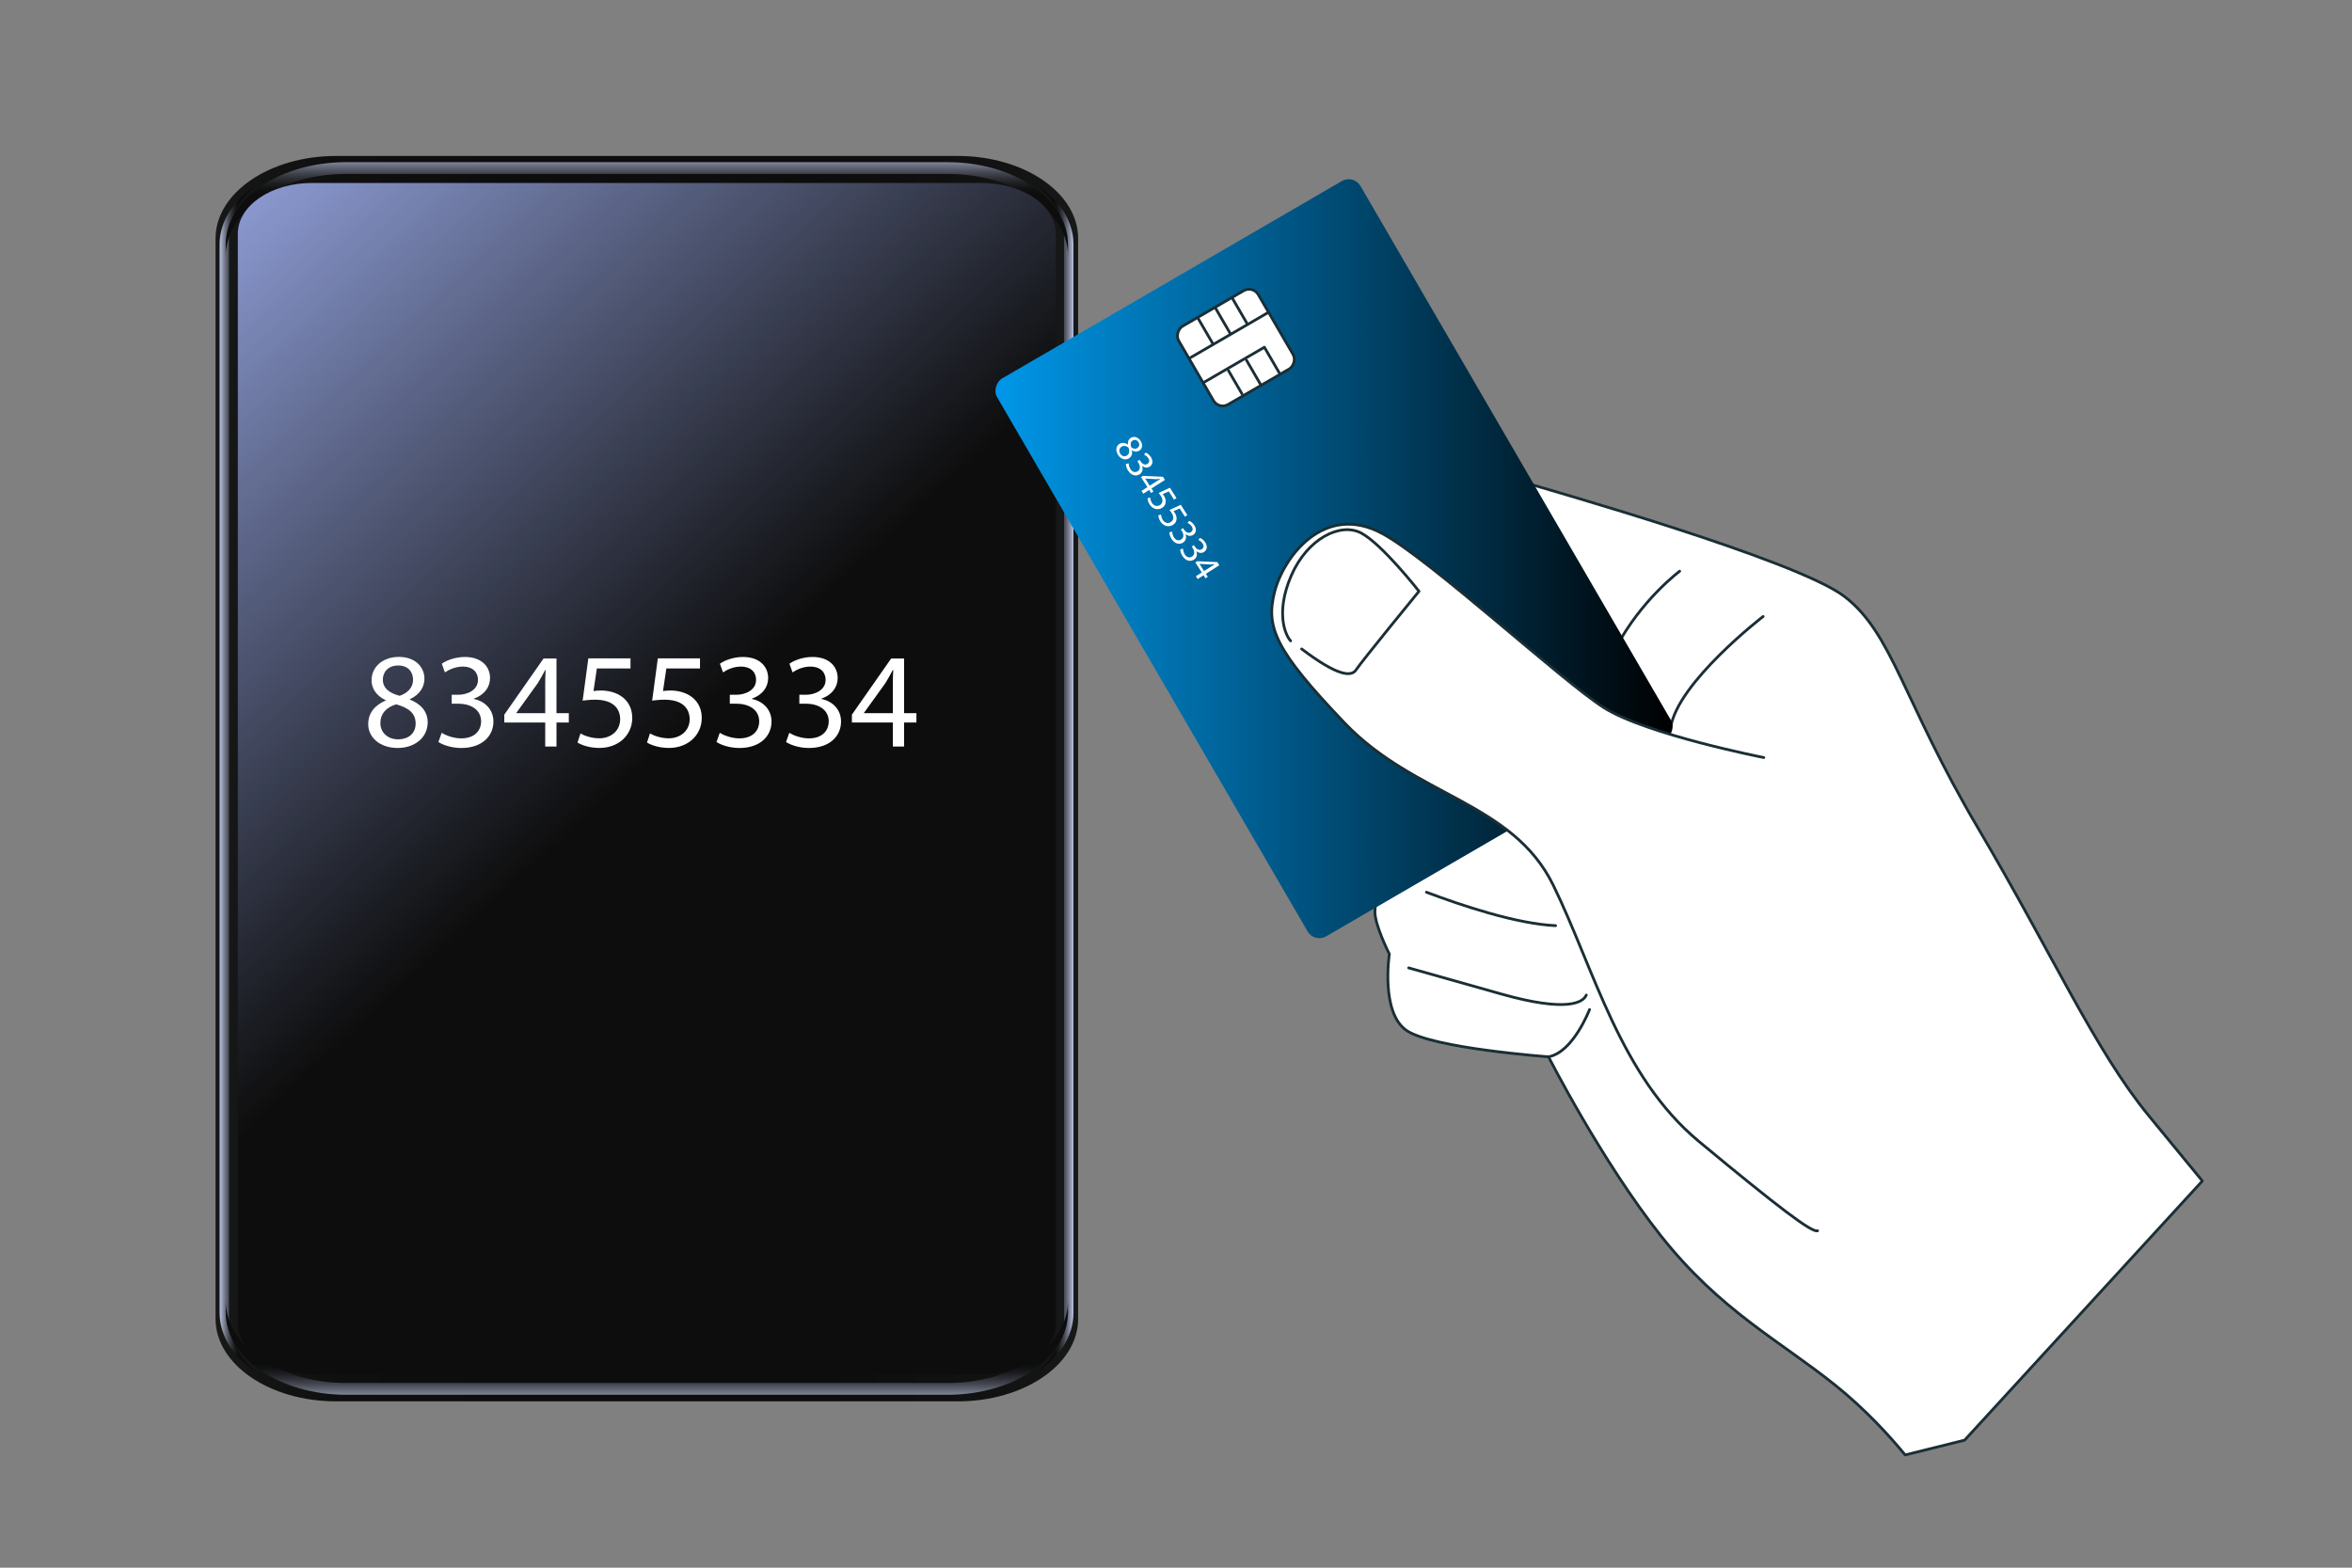 <?xml version="1.0" encoding="UTF-8"?>
<svg xmlns="http://www.w3.org/2000/svg" xmlns:xlink="http://www.w3.org/1999/xlink" viewBox="0 0 850.39 566.93">
  <rect x="0" y="0" width="850.39" height="566.93" fill="#808080" stroke="none"/>
  <defs>
    <style>
      .cls-1 {
        fill: url(#linear-gradient);
      }

      .cls-1, .cls-2, .cls-3, .cls-4, .cls-5, .cls-6, .cls-7, .cls-8, .cls-9 {
        stroke-width: 0px;
      }

      .cls-2 {
        fill: url(#linear-gradient-6);
      }

      .cls-10 {
        opacity: .9;
      }

      .cls-11 {
        isolation: isolate;
      }

      .cls-3 {
        fill: url(#linear-gradient-3);
      }

      .cls-3, .cls-4, .cls-5, .cls-12, .cls-8 {
        mix-blend-mode: screen;
      }

      .cls-4 {
        fill: url(#linear-gradient-4);
      }

      .cls-5 {
        fill: url(#linear-gradient-2);
      }

      .cls-6, .cls-13 {
        fill: none;
      }

      .cls-13, .cls-14 {
        stroke: #1a2e35;
        stroke-linecap: round;
        stroke-linejoin: round;
      }

      .cls-7, .cls-14 {
        fill: #fff;
      }

      .cls-8 {
        fill: url(#linear-gradient-5);
      }

      .cls-9 {
        fill: url(#_Безымянный_градиент_352);
      }
    </style>
    <linearGradient id="linear-gradient" x1="77.94" y1="281.59" x2="389.8" y2="281.59" gradientUnits="userSpaceOnUse">
      <stop offset="0" stop-color="#0b0c0c"/>
      <stop offset=".14" stop-color="#020202"/>
      <stop offset=".34" stop-color="#000"/>
      <stop offset=".7" stop-color="#000"/>
      <stop offset=".88" stop-color="#040404"/>
      <stop offset="1" stop-color="#0b0c0c"/>
    </linearGradient>
    <linearGradient id="linear-gradient-2" x1="86.6" y1="281.59" x2="79.14" y2="281.59" gradientUnits="userSpaceOnUse">
      <stop offset="0" stop-color="#000"/>
      <stop offset=".11" stop-color="#030404"/>
      <stop offset=".23" stop-color="#0f1012"/>
      <stop offset=".36" stop-color="#22242a"/>
      <stop offset=".5" stop-color="#3d404a"/>
      <stop offset=".64" stop-color="#5f6475"/>
      <stop offset=".79" stop-color="#8990a8"/>
      <stop offset=".94" stop-color="#bac3e4"/>
      <stop offset="1" stop-color="#d0daff"/>
    </linearGradient>
    <linearGradient id="linear-gradient-3" x1="-6018.81" y1="281.59" x2="-6026.28" y2="281.59" gradientTransform="translate(-5637.88) rotate(-180) scale(1 -1)" xlink:href="#linear-gradient-2"/>
    <linearGradient id="linear-gradient-4" x1="233.87" y1="70.18" x2="233.87" y2="54.86" xlink:href="#linear-gradient-2"/>
    <linearGradient id="linear-gradient-5" x1="-6092.22" y1="-2276.24" x2="-6092.22" y2="-2291.55" gradientTransform="translate(-5858.35 -1783.37) rotate(-180)" xlink:href="#linear-gradient-2"/>
    <linearGradient id="linear-gradient-6" x1="30.09" y1="61.12" x2="231.15" y2="278.65" gradientUnits="userSpaceOnUse">
      <stop offset=".01" stop-color="#a4b7ff"/>
      <stop offset="1" stop-color="#000"/>
    </linearGradient>
    <linearGradient id="_Безымянный_градиент_352" data-name="Безымянный градиент 352" x1="359.86" y1="202.03" x2="604.87" y2="202.03" gradientTransform="translate(65.32 517.56) rotate(-59.84)" gradientUnits="userSpaceOnUse">
      <stop offset=".01" stop-color="#0096e7"/>
      <stop offset="1" stop-color="#000"/>
    </linearGradient>
  </defs>
  <g class="cls-11">
    <g id="_Слой_2" data-name="Слой 2">
      <g id="_Слой_1-2" data-name="Слой 1">
        <g>
          <g>
            <rect class="cls-6" width="850.39" height="566.93"/>
            <g class="cls-10">
              <g class="cls-12">
                <path class="cls-1" d="m346.25,506.77H121.5c-24.06,0-43.56-13.35-43.56-29.81V86.21c0-16.46,19.5-29.81,43.56-29.81h224.75c24.06,0,43.56,13.35,43.56,29.81v390.76c0,16.46-19.5,29.81-43.56,29.81Z"/>
                <path class="cls-5" d="m82.82,477.3V85.87c0-7.37,3.92-14.12,10.41-19.32-8.5,5.44-13.82,13.18-13.82,21.77v386.53c0,8.59,5.32,16.33,13.82,21.77-6.48-5.2-10.4-11.95-10.4-19.32Z"/>
                <path class="cls-3" d="m384.71,477.3V85.87c0-7.37-3.92-14.12-10.41-19.32,8.5,5.44,13.82,13.18,13.82,21.77v386.53c0,8.59-5.32,16.33-13.82,21.77,6.48-5.2,10.41-11.95,10.41-19.32Z"/>
                <path class="cls-4" d="m342.58,58.65H125.16c-24.06,0-43.56,13.35-43.56,29.81v4.26c0-16.46,19.5-29.81,43.56-29.81h217.43c24.06,0,43.56,13.35,43.56,29.81v-4.26c0-16.46-19.5-29.81-43.56-29.81Z"/>
                <path class="cls-8" d="m125.16,504.39h217.43c24.06,0,43.56-13.35,43.56-29.81v-4.26c0,16.46-19.5,29.81-43.56,29.81H125.16c-24.06,0-43.56-13.35-43.56-29.81v4.26c0,16.46,19.5,29.81,43.56,29.81Z"/>
                <path class="cls-2" d="m354.96,497H112.78c-14.8,0-26.79-8.21-26.79-18.33V84.5c0-10.12,11.99-18.33,26.79-18.33h242.18c14.8,0,26.79,8.21,26.79,18.33v394.17c0,10.12-11.99,18.33-26.79,18.33Z"/>
              </g>
            </g>
          </g>
          <g>
            <path class="cls-7" d="m133.13,261.87c0-4.02,2.4-6.86,6.32-8.53l-.05-.15c-3.53-1.67-5.05-4.41-5.05-7.15,0-5.05,4.26-8.48,9.85-8.48,6.17,0,9.26,3.87,9.26,7.84,0,2.69-1.32,5.59-5.24,7.45v.15c3.97,1.57,6.42,4.36,6.42,8.23,0,5.54-4.75,9.26-10.83,9.26-6.66,0-10.68-3.97-10.68-8.62Zm17.15-.2c0-3.87-2.7-5.73-7.01-6.96-3.72,1.08-5.73,3.53-5.73,6.57-.15,3.23,2.3,6.08,6.37,6.08s6.37-2.4,6.37-5.68Zm-11.86-15.92c0,3.19,2.4,4.9,6.08,5.88,2.74-.93,4.85-2.89,4.85-5.78,0-2.55-1.52-5.19-5.39-5.19-3.58,0-5.54,2.35-5.54,5.1Z"/>
            <path class="cls-7" d="m159.69,265.01c1.23.78,4.07,2.01,7.06,2.01,5.54,0,7.25-3.53,7.2-6.17-.05-4.46-4.07-6.37-8.23-6.37h-2.4v-3.23h2.4c3.14,0,7.1-1.62,7.1-5.39,0-2.55-1.62-4.8-5.58-4.8-2.55,0-5,1.13-6.37,2.11l-1.13-3.14c1.67-1.23,4.9-2.45,8.33-2.45,6.27,0,9.11,3.72,9.11,7.59,0,3.28-1.96,6.08-5.88,7.5v.1c3.92.78,7.1,3.72,7.1,8.18,0,5.1-3.97,9.55-11.61,9.55-3.58,0-6.71-1.13-8.28-2.16l1.18-3.33Z"/>
            <path class="cls-7" d="m197.13,269.96v-8.67h-14.8v-2.84l14.21-20.33h4.66v19.79h4.46v3.38h-4.46v8.67h-4.07Zm0-12.05v-10.63c0-1.67.05-3.33.15-5h-.15c-.98,1.86-1.76,3.23-2.65,4.7l-7.79,10.83v.1h10.44Z"/>
            <path class="cls-7" d="m227.95,241.73h-12.15l-1.22,8.18c.73-.1,1.42-.2,2.6-.2,2.45,0,4.9.54,6.86,1.71,2.5,1.42,4.56,4.16,4.56,8.18,0,6.22-4.95,10.88-11.86,10.88-3.48,0-6.42-.98-7.94-1.96l1.08-3.28c1.32.78,3.92,1.76,6.81,1.76,4.07,0,7.54-2.65,7.54-6.91-.05-4.12-2.79-7.06-9.16-7.06-1.81,0-3.23.2-4.41.34l2.06-15.29h15.24v3.63Z"/>
            <path class="cls-7" d="m253.08,241.73h-12.15l-1.22,8.18c.73-.1,1.42-.2,2.6-.2,2.45,0,4.9.54,6.86,1.71,2.5,1.42,4.56,4.16,4.56,8.18,0,6.22-4.95,10.88-11.86,10.88-3.48,0-6.42-.98-7.94-1.96l1.08-3.28c1.32.78,3.92,1.76,6.81,1.76,4.07,0,7.54-2.65,7.54-6.91-.05-4.12-2.79-7.06-9.16-7.06-1.81,0-3.23.2-4.41.34l2.06-15.29h15.24v3.63Z"/>
            <path class="cls-7" d="m260.24,265.01c1.23.78,4.07,2.01,7.06,2.01,5.54,0,7.25-3.53,7.2-6.17-.05-4.46-4.07-6.37-8.23-6.37h-2.4v-3.23h2.4c3.14,0,7.1-1.62,7.1-5.39,0-2.55-1.62-4.8-5.58-4.8-2.55,0-5,1.13-6.37,2.11l-1.13-3.14c1.67-1.23,4.9-2.45,8.33-2.45,6.27,0,9.11,3.72,9.11,7.59,0,3.28-1.96,6.08-5.88,7.5v.1c3.92.78,7.1,3.72,7.1,8.18,0,5.1-3.97,9.55-11.61,9.55-3.58,0-6.71-1.13-8.28-2.16l1.18-3.33Z"/>
            <path class="cls-7" d="m285.38,265.01c1.23.78,4.07,2.01,7.06,2.01,5.54,0,7.25-3.53,7.2-6.17-.05-4.46-4.07-6.37-8.23-6.37h-2.4v-3.23h2.4c3.14,0,7.1-1.62,7.1-5.39,0-2.55-1.62-4.8-5.58-4.8-2.55,0-5,1.13-6.37,2.11l-1.13-3.14c1.67-1.23,4.9-2.45,8.33-2.45,6.27,0,9.11,3.72,9.11,7.59,0,3.28-1.96,6.08-5.88,7.5v.1c3.92.78,7.1,3.72,7.1,8.18,0,5.1-3.97,9.55-11.61,9.55-3.58,0-6.71-1.13-8.28-2.16l1.18-3.33Z"/>
            <path class="cls-7" d="m322.81,269.96v-8.67h-14.8v-2.84l14.21-20.33h4.66v19.79h4.46v3.38h-4.46v8.67h-4.07Zm0-12.05v-10.63c0-1.67.05-3.33.15-5h-.15c-.98,1.86-1.76,3.23-2.65,4.7l-7.79,10.83v.1h10.44Z"/>
          </g>
          <g>
            <g>
              <path class="cls-14" d="m710.3,520.83l85.98-93.76-19.38-23.6c-19.38-23.6-34.64-58.1-61.77-104.09-27.12-45.99-30.82-70.32-48.26-83.67-17.44-13.35-108.25-38.96-116.76-41.54-8.5-2.59-23.27,10-23.27,10,0,0-27.73,78.19-28.5,79.39-.77,1.2-8.13,20.76-7.03,28.79,1.1,8.03,8.58,24.62,8.58,24.62,0,0-2.48,7.44-2.77,12.33-.29,4.89,5.22,15.72,5.22,15.72,0,0-3.24,21.05,6.14,27.58,9.38,6.53,51.41,9.57,51.41,9.57,0,0,19.02,37.46,40.59,64.7,21.57,27.24,43.02,37.94,63.16,54.13,10.87,8.74,19.53,18.25,25.19,25.15l21.45-5.33Z"/>
              <path class="cls-13" d="m515.74,322.65c12.49,4.72,32.57,11.47,46.7,12.1"/>
              <path class="cls-13" d="m504.29,318.06s1.76.76,4.74,1.97"/>
              <path class="cls-13" d="m509.33,350.02s9.56,2.7,33.46,9.44c23.9,6.74,29.62,3.05,30.75.39"/>
              <path class="cls-13" d="m580.67,242.19c-1.31,3.44-2.39,7.09-3.12,10.93"/>
              <path class="cls-13" d="m607.3,206.57s-13.93,10.34-23.07,27.74"/>
              <path class="cls-13" d="m637.48,222.94s-30.89,23.76-33.44,40.18"/>
              <path class="cls-13" d="m574.71,365.09s-5.87,15.43-14.8,17.08"/>
              <path class="cls-13" d="m554.61,194.91c.23,5.08-.16,11.88-2.58,18.79"/>
              <path class="cls-13" d="m553.56,186.49s.48,1.92.81,5.05"/>
            </g>
            <g>
              <rect class="cls-9" x="365.71" y="126.05" width="233.31" height="151.96" rx="4.91" ry="4.91" transform="translate(414.66 -316.53) rotate(59.84)"/>
              <g>
                <rect class="cls-14" x="430.5" y="109.07" width="32.75" height="33.26" rx="3.84" ry="3.84" transform="translate(331.01 -323.83) rotate(59.84)"/>
                <line class="cls-13" x1="430.37" y1="129.37" x2="458.24" y2="113.18"/>
                <polyline class="cls-13" points="435.48 138.16 457.15 125.57 462.84 135.36"/>
                <line class="cls-13" x1="445.6" y1="107.9" x2="450.93" y2="117.07"/>
                <line class="cls-13" x1="439.49" y1="111.45" x2="444.82" y2="120.63"/>
                <line class="cls-13" x1="433.18" y1="115.12" x2="438.51" y2="124.29"/>
                <line class="cls-13" x1="450.67" y1="130.26" x2="456" y2="139.43"/>
                <line class="cls-13" x1="444.17" y1="134.04" x2="449.06" y2="142.44"/>
              </g>
            </g>
            <g>
              <path class="cls-14" d="m637.72,273.95s-42.54-8.33-57.84-18.06c-15.3-9.73-62.48-53.36-80.03-62.9-21.1-11.47-35.89,8.61-39.03,21.17-3.14,12.56-.04,20.77,25.37,47.33,25.41,26.55,60.63,28.44,75.41,58.63,14.77,30.19,24.09,68.95,52.68,92.68,28.59,23.73,40.96,33.13,42.89,32.28"/>
              <path class="cls-13" d="m470.62,234.68c12.87,9.74,17.97,10.26,19.74,7.49s22.69-28.35,22.69-28.35c0,0-13.3-17.01-20.85-21.03-7.55-4.02-19.53,1.97-25.34,15.39-5.81,13.42-2.08,21.62-.22,23.58"/>
            </g>
          </g>
          <g>
            <path class="cls-7" d="m404.71,160.55c.99-.63,2.06-.48,3.08.22l.03-.03c-.14-1.13.29-1.93.97-2.36,1.24-.79,2.75-.28,3.62,1.09.97,1.52.5,2.88-.48,3.5-.66.42-1.58.55-2.65-.12l-.04.02c.24,1.22-.07,2.26-1.02,2.86-1.36.87-3.02.28-3.97-1.21-1.04-1.64-.7-3.24.45-3.97Zm2.73,4.18c.95-.61.99-1.56.61-2.81-.85-.75-1.76-.86-2.51-.38-.82.47-1.13,1.52-.5,2.52.61.95,1.59,1.19,2.39.68Zm2.06-5.4c-.78.5-.83,1.36-.49,2.41.66.53,1.47.74,2.18.29.63-.4,1.04-1.19.43-2.14-.56-.88-1.44-.99-2.12-.56Z"/>
            <path class="cls-7" d="m408.09,167.56c0,.42.14,1.31.61,2.05.87,1.36,2,1.23,2.64.8,1.09-.71.93-2,.28-3.02l-.38-.59.79-.51.38.59c.49.77,1.51,1.49,2.44.9.62-.4.93-1.15.3-2.12-.4-.63-1.06-1.05-1.51-1.23l.59-.77c.56.22,1.37.82,1.9,1.66.98,1.54.51,2.82-.44,3.43-.81.51-1.8.47-2.76-.27l-.02.02c.42,1.08.2,2.33-.9,3.02-1.25.8-2.97.52-4.16-1.36-.56-.88-.77-1.82-.77-2.37l1-.23Z"/>
            <path class="cls-7" d="m412.73,177.53l2.13-1.36-2.32-3.63.7-.44,7.22.31.73,1.14-4.86,3.1.7,1.09-.83.53-.7-1.09-2.13,1.36-.64-1Zm2.96-1.89l2.61-1.66c.41-.26.83-.51,1.25-.75l-.02-.04c-.61.05-1.07.07-1.57.09l-3.88-.22-.02.02,1.63,2.56Z"/>
            <path class="cls-7" d="m424.48,180.68l-1.9-2.98-2.2.98c.14.17.27.32.46.61.38.6.63,1.29.65,1.95.04.84-.31,1.77-1.3,2.4-1.53.97-3.45.49-4.53-1.21-.54-.85-.76-1.73-.76-2.25l.97-.25c.01.45.18,1.24.63,1.95.64,1,1.83,1.44,2.88.77,1-.66,1.3-1.79.3-3.35-.28-.45-.55-.76-.77-1.03l4.08-1.89,2.38,3.74-.89.57Z"/>
            <path class="cls-7" d="m428.41,186.85l-1.9-2.98-2.2.98c.14.17.27.32.45.61.38.6.63,1.29.65,1.95.04.84-.31,1.77-1.3,2.4-1.53.97-3.45.49-4.53-1.21-.54-.85-.76-1.73-.76-2.26l.97-.25c.01.45.18,1.24.63,1.95.64,1,1.83,1.44,2.88.77,1-.66,1.3-1.79.3-3.35-.28-.45-.55-.76-.77-1.03l4.08-1.89,2.38,3.74-.89.57Z"/>
            <path class="cls-7" d="m423.81,192.25c0,.42.14,1.31.61,2.05.87,1.36,2,1.23,2.64.8,1.09-.71.93-2,.28-3.02l-.38-.59.79-.51.38.59c.49.77,1.51,1.49,2.43.9.63-.4.93-1.15.31-2.12-.4-.63-1.06-1.05-1.51-1.23l.59-.77c.56.22,1.37.82,1.9,1.66.98,1.54.51,2.82-.44,3.43-.81.51-1.8.47-2.76-.27l-.02.02c.42,1.08.2,2.33-.9,3.03-1.25.8-2.97.52-4.16-1.36-.56-.88-.77-1.83-.77-2.37l1-.23Z"/>
            <path class="cls-7" d="m427.74,198.42c0,.42.14,1.31.61,2.05.87,1.36,2,1.23,2.64.8,1.09-.71.93-2,.28-3.02l-.38-.59.79-.51.38.59c.49.77,1.51,1.49,2.44.9.63-.4.93-1.15.3-2.12-.4-.63-1.06-1.05-1.51-1.23l.59-.77c.56.22,1.37.82,1.9,1.66.98,1.54.51,2.82-.44,3.43-.81.51-1.8.47-2.76-.27l-.02.02c.42,1.08.2,2.33-.9,3.03-1.25.8-2.97.52-4.16-1.36-.56-.88-.77-1.83-.77-2.37l1-.23Z"/>
            <path class="cls-7" d="m432.38,208.39l2.13-1.36-2.31-3.63.7-.44,7.22.31.73,1.14-4.86,3.1.7,1.09-.83.53-.7-1.09-2.13,1.36-.64-1Zm2.96-1.89l2.61-1.66c.41-.26.83-.51,1.25-.75l-.02-.04c-.61.05-1.07.07-1.57.09l-3.88-.22-.02.02,1.63,2.56Z"/>
          </g>
        </g>
      </g>
    </g>
  </g>
</svg>